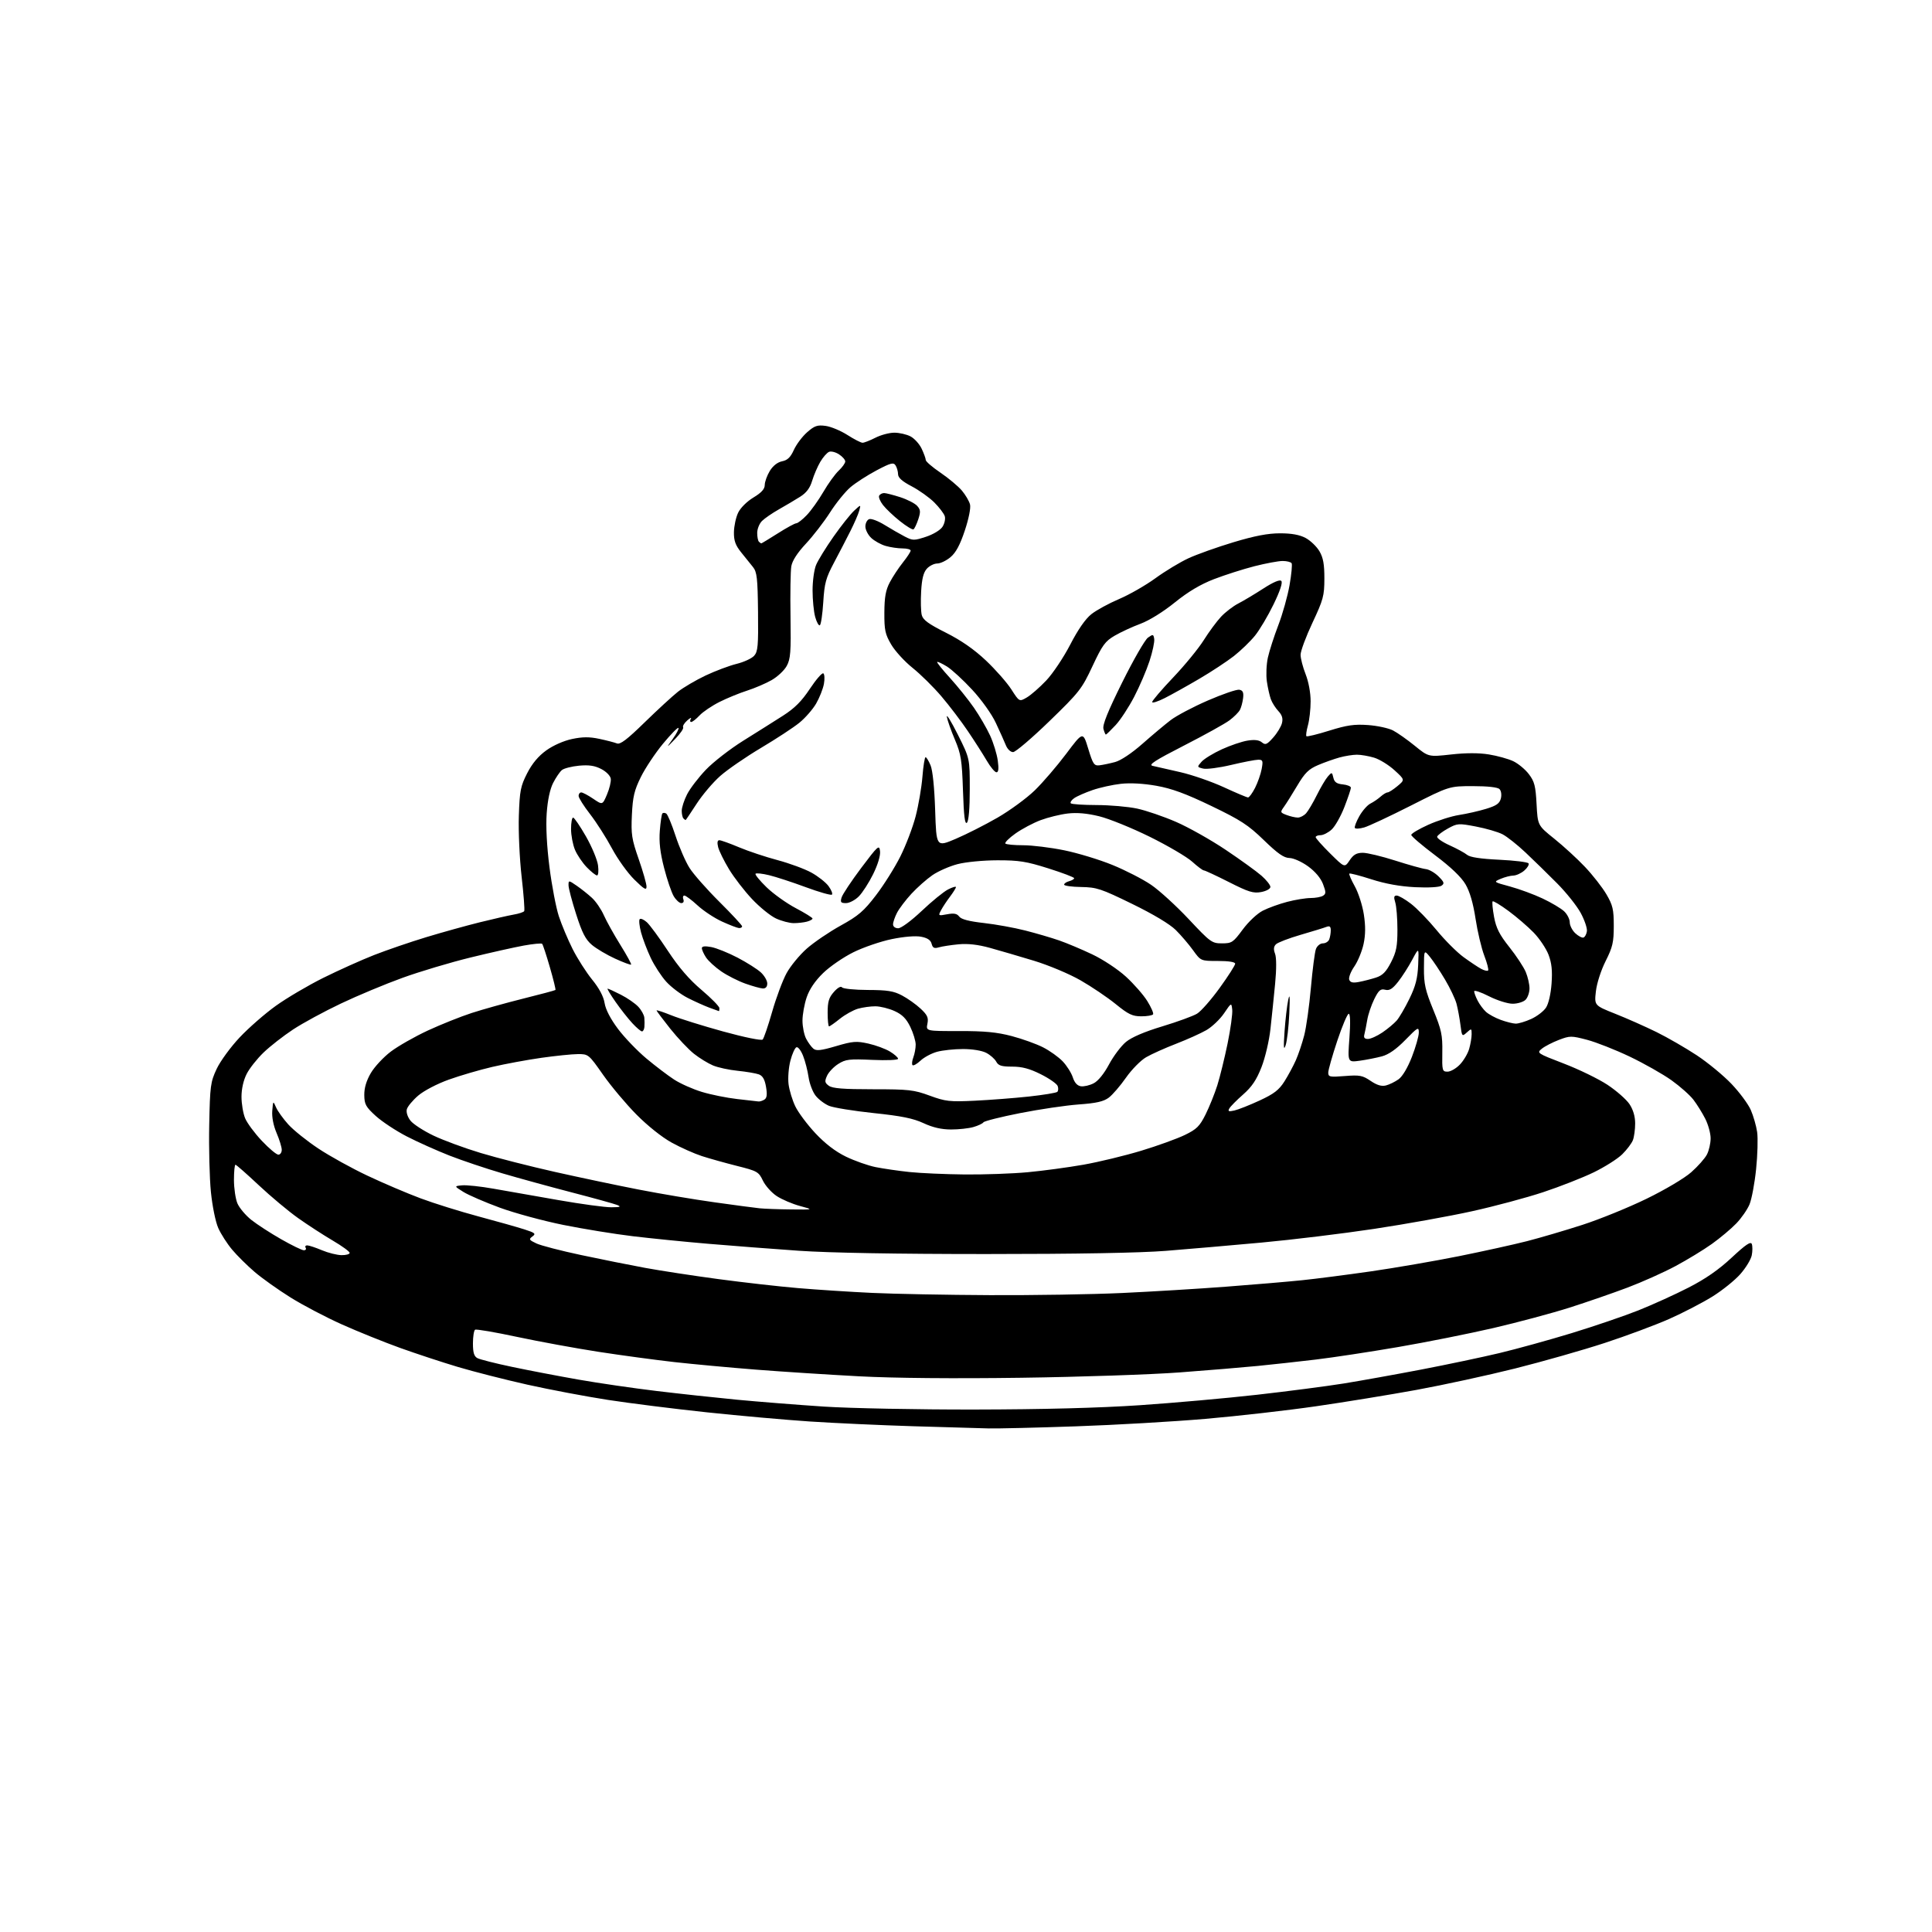 <?xml version="1.0" encoding="UTF-8" standalone="no"?>
<svg 
  version="1.1" 
  xmlns="http://www.w3.org/2000/svg" 
  xmlns:xlink="http://www.w3.org/1999/xlink" 
  xmlns:svg="http://www.w3.org/2000/svg"
  xmlns:rdf="http://www.w3.org/1999/02/22-rdf-syntax-ns#"
  xmlns:cc="http://creativecommons.org/ns#"
  xmlns:dc="http://purl.org/dc/elements/1.1/"
  viewBox="0 0 768 768"
  width="768"
  height="768"
>
<style>svg {background-color: white; }</style>"
<path stroke="none" fill="black" fill-rule="evenodd" d="M393.00,567.82C389.43,567.74 375.93,567.35 363.00,566.95C350.07,566.55 331.62,565.70 322.00,565.07C312.38,564.43 293.93,562.79 281.00,561.42C268.07,560.05 250.37,557.82 241.66,556.48C232.94,555.13 218.55,552.41 209.67,550.43C200.79,548.44 188.34,545.27 182.01,543.38C175.68,541.49 165.32,538.07 159.00,535.80C152.68,533.52 142.32,529.35 136.00,526.52C129.68,523.70 120.45,518.86 115.50,515.77C110.55,512.68 104.10,508.09 101.18,505.58C98.25,503.07 94.24,499.10 92.28,496.76C90.31,494.42 87.83,490.56 86.77,488.18C85.68,485.74 84.41,479.49 83.84,473.83C83.29,468.31 82.98,456.31 83.17,447.15C83.48,431.63 83.68,430.12 86.13,424.90C87.57,421.82 91.69,416.19 95.28,412.38C98.87,408.57 105.34,402.92 109.65,399.83C113.97,396.73 122.45,391.73 128.50,388.72C134.55,385.72 143.63,381.63 148.68,379.65C153.74,377.67 163.07,374.47 169.44,372.54C175.80,370.61 185.39,367.95 190.75,366.62C196.11,365.29 202.17,363.92 204.21,363.56C206.26,363.21 208.13,362.59 208.38,362.19C208.63,361.79 208.17,355.62 207.35,348.48C206.54,341.34 206.04,330.46 206.25,324.31C206.58,314.30 206.94,312.51 209.56,307.37C211.55,303.49 214.01,300.55 217.17,298.28C219.92,296.30 224.13,294.45 227.42,293.76C231.60,292.88 234.32,292.87 238.25,293.71C241.14,294.32 244.29,295.14 245.24,295.52C246.56,296.04 249.29,293.96 256.24,287.17C261.34,282.20 267.29,276.72 269.48,274.99C271.67,273.27 276.62,270.36 280.48,268.53C284.34,266.71 289.87,264.63 292.77,263.91C295.67,263.20 298.82,261.75 299.77,260.69C301.27,259.03 301.48,256.71 301.33,243.23C301.18,229.83 300.90,227.37 299.33,225.42C298.32,224.18 296.19,221.53 294.59,219.53C292.34,216.72 291.70,214.91 291.75,211.54C291.79,209.15 292.53,205.68 293.41,203.84C294.33,201.90 296.89,199.35 299.50,197.77C302.71,195.83 304.00,194.40 304.00,192.77C304.01,191.52 304.91,189.03 306.00,187.22C307.27,185.15 309.06,183.74 310.90,183.37C313.05,182.94 314.25,181.78 315.57,178.85C316.55,176.68 318.92,173.52 320.83,171.84C323.79,169.24 324.90,168.86 328.18,169.30C330.30,169.58 334.20,171.21 336.86,172.91C339.51,174.61 342.22,176.00 342.88,176.00C343.54,176.00 345.84,175.10 348.00,174.00C350.16,172.90 353.54,172.00 355.51,172.00C357.48,172.00 360.37,172.66 361.91,173.46C363.46,174.26 365.47,176.46 366.37,178.36C367.26,180.25 368.00,182.28 368.00,182.86C368.00,183.45 370.64,185.72 373.87,187.91C377.09,190.10 380.92,193.30 382.37,195.02C383.82,196.75 385.27,199.22 385.60,200.53C385.95,201.93 385.09,206.22 383.52,210.93C381.63,216.62 379.98,219.68 377.85,221.47C376.20,222.86 373.83,224.00 372.58,224.00C371.33,224.00 369.47,224.93 368.43,226.07C367.09,227.56 366.45,230.11 366.17,235.06C365.95,238.86 366.06,243.10 366.41,244.49C366.89,246.42 369.09,248.03 376.00,251.50C382.09,254.56 387.20,258.11 391.92,262.56C395.74,266.17 400.29,271.34 402.03,274.05C405.20,278.99 405.20,278.99 408.18,277.25C409.82,276.29 413.30,273.25 415.91,270.49C418.52,267.74 422.80,261.33 425.43,256.25C428.52,250.27 431.48,246.00 433.85,244.13C435.86,242.54 440.82,239.84 444.87,238.12C448.92,236.40 455.41,232.68 459.28,229.87C463.15,227.05 469.06,223.48 472.41,221.93C475.76,220.37 483.81,217.51 490.31,215.55C498.76,213.01 504.02,212.00 508.82,212.00C513.45,212.00 516.61,212.58 519.02,213.86C520.93,214.89 523.39,217.25 524.49,219.11C526.00,221.68 526.47,224.30 526.46,230.00C526.45,236.84 526.03,238.39 521.72,247.56C519.12,253.10 517.00,258.82 517.00,260.28C517.00,261.73 517.90,265.21 519.00,268.00C520.18,270.99 521.00,275.42 520.99,278.79C520.99,281.93 520.51,286.23 519.92,288.34C519.33,290.46 519.07,292.40 519.32,292.66C519.58,292.92 523.69,291.92 528.44,290.43C535.42,288.26 538.38,287.83 543.80,288.22C547.49,288.48 551.97,289.45 553.74,290.36C555.51,291.28 559.41,294.03 562.41,296.47C567.87,300.91 567.87,300.91 576.81,299.92C582.70,299.26 587.84,299.25 591.85,299.90C595.20,300.44 599.56,301.65 601.53,302.58C603.50,303.52 606.30,305.83 607.74,307.73C609.98,310.66 610.43,312.43 610.81,319.65C611.26,328.12 611.26,328.12 617.88,333.43C621.52,336.35 627.01,341.38 630.07,344.62C633.13,347.85 636.96,352.75 638.57,355.50C641.11,359.83 641.50,361.51 641.50,368.05C641.50,374.56 641.06,376.48 638.26,382.05C636.39,385.78 634.76,390.86 634.39,394.09C633.76,399.68 633.76,399.68 642.13,403.01C646.73,404.83 654.10,408.11 658.50,410.27C662.90,412.44 670.10,416.60 674.50,419.50C678.90,422.41 685.11,427.53 688.29,430.87C691.48,434.21 694.93,438.87 695.96,441.22C696.99,443.57 698.13,447.52 698.49,450.00C698.85,452.48 698.66,459.12 698.08,464.76C697.50,470.40 696.32,476.70 695.46,478.76C694.60,480.82 692.24,484.23 690.20,486.34C688.17,488.46 683.80,492.12 680.50,494.48C677.20,496.84 670.67,500.81 666.00,503.31C661.33,505.81 652.77,509.64 647.00,511.82C641.23,514.00 630.84,517.59 623.92,519.80C617.00,522.00 603.42,525.64 593.75,527.89C584.08,530.13 567.01,533.54 555.83,535.46C544.65,537.38 529.88,539.63 523.00,540.45C516.12,541.27 505.77,542.41 500.00,542.98C494.23,543.55 480.27,544.71 469.00,545.55C457.73,546.40 429.38,547.36 406.00,547.68C378.97,548.05 355.49,547.84 341.50,547.10C329.40,546.46 310.95,545.27 300.50,544.45C290.05,543.63 275.43,542.27 268.00,541.44C260.57,540.60 247.07,538.78 238.00,537.38C228.93,535.98 214.35,533.31 205.61,531.45C196.88,529.58 189.34,528.29 188.86,528.58C188.39,528.88 188.00,531.33 188.00,534.02C188.00,537.70 188.45,539.17 189.78,539.88C190.75,540.40 196.94,541.97 203.53,543.35C210.11,544.74 222.03,547.02 230.00,548.42C237.97,549.82 251.93,551.85 261.00,552.94C270.07,554.03 284.48,555.59 293.00,556.41C301.52,557.22 317.05,558.45 327.50,559.14C337.98,559.82 364.88,560.35 387.50,560.31C414.42,560.27 436.91,559.68 453.00,558.60C466.48,557.69 487.48,555.82 499.69,554.44C511.89,553.06 527.42,551.04 534.19,549.95C540.96,548.85 554.83,546.36 565.00,544.41C575.17,542.46 589.12,539.52 596.00,537.88C602.88,536.24 615.83,532.66 624.79,529.93C633.75,527.19 645.68,523.12 651.29,520.89C656.91,518.65 665.89,514.57 671.25,511.82C678.01,508.35 683.25,504.71 688.39,499.91C693.91,494.76 695.93,493.39 696.37,494.51C696.68,495.34 696.68,497.37 696.35,499.01C696.02,500.66 693.98,504.01 691.82,506.46C689.67,508.91 684.66,512.94 680.70,515.41C676.74,517.87 669.00,521.88 663.50,524.32C658.00,526.75 646.45,531.05 637.83,533.87C629.21,536.69 613.24,541.24 602.33,543.98C591.42,546.71 573.80,550.54 563.16,552.49C552.52,554.43 534.52,557.37 523.16,559.01C511.80,560.66 492.01,562.91 479.18,564.02C466.35,565.12 443.18,566.46 427.68,566.99C412.18,567.53 396.57,567.90 393.00,567.82zM393.50,514.84C410.55,514.92 434.18,514.54 446.00,513.99C457.82,513.44 476.50,512.31 487.50,511.47C498.50,510.64 512.00,509.49 517.50,508.92C523.00,508.36 535.38,506.76 545.00,505.38C554.62,503.99 570.38,501.27 580.00,499.34C589.62,497.40 601.77,494.72 607.00,493.38C612.23,492.04 622.12,489.13 629.00,486.91C635.88,484.69 647.35,480.02 654.50,476.54C661.85,472.96 669.58,468.38 672.28,465.99C674.91,463.67 677.73,460.49 678.53,458.94C679.34,457.38 680.00,454.48 680.00,452.51C680.00,450.54 679.04,447.03 677.86,444.71C676.68,442.39 674.57,439.00 673.18,437.18C671.79,435.35 667.85,431.86 664.44,429.42C661.02,426.98 653.55,422.75 647.84,420.02C642.13,417.30 634.50,414.29 630.88,413.34C624.62,411.70 624.07,411.70 619.67,413.38C617.12,414.36 614.07,415.93 612.90,416.88C610.81,418.57 610.98,418.69 621.63,422.78C627.61,425.07 635.42,428.87 638.99,431.22C642.55,433.58 646.49,437.03 647.74,438.90C649.21,441.11 650.00,443.80 650.00,446.58C650.00,448.94 649.60,451.92 649.11,453.21C648.62,454.49 646.71,457.03 644.86,458.85C643.01,460.67 637.90,463.90 633.50,466.04C629.10,468.17 620.10,471.70 613.50,473.89C606.90,476.08 594.20,479.49 585.28,481.46C576.36,483.44 558.81,486.60 546.28,488.49C533.75,490.38 513.60,492.83 501.50,493.94C489.40,495.05 472.30,496.53 463.50,497.23C453.15,498.05 427.90,498.50 392.00,498.50C356.47,498.50 329.66,498.03 317.50,497.19C307.05,496.46 290.85,495.22 281.50,494.42C272.15,493.63 258.65,492.27 251.50,491.41C244.35,490.55 231.97,488.54 224.00,486.94C216.03,485.34 204.64,482.25 198.71,480.08C192.78,477.90 186.25,475.08 184.21,473.81C180.50,471.50 180.50,471.50 183.71,471.19C185.47,471.02 191.10,471.62 196.21,472.53C201.32,473.43 212.93,475.48 222.00,477.06C231.07,478.65 240.53,479.93 243.00,479.91C246.60,479.88 247.06,479.70 245.32,478.99C244.12,478.51 236.02,476.27 227.32,474.01C218.62,471.75 206.17,468.33 199.65,466.41C193.14,464.50 183.69,461.32 178.65,459.35C173.62,457.37 165.98,453.95 161.69,451.74C157.39,449.52 151.85,445.86 149.37,443.61C145.41,440.01 144.85,438.98 144.81,435.29C144.78,432.47 145.64,429.58 147.42,426.54C148.89,424.04 152.46,420.21 155.36,418.02C158.26,415.83 164.88,412.06 170.07,409.65C175.26,407.25 183.10,404.11 187.50,402.68C191.90,401.25 201.12,398.68 207.99,396.96C214.86,395.25 220.63,393.71 220.80,393.53C220.97,393.36 219.97,389.28 218.57,384.46C217.18,379.64 215.80,375.46 215.51,375.18C215.22,374.89 211.95,375.20 208.24,375.87C204.54,376.54 194.97,378.68 187.00,380.63C179.03,382.58 166.88,386.21 160.00,388.70C153.12,391.19 142.10,395.79 135.50,398.93C128.90,402.06 120.35,406.70 116.50,409.24C112.65,411.78 107.39,415.88 104.81,418.36C102.23,420.83 99.19,424.67 98.06,426.89C96.78,429.39 96.00,432.85 96.00,435.99C96.00,438.78 96.65,442.63 97.45,444.54C98.25,446.46 101.24,450.49 104.10,453.51C106.95,456.53 109.90,459.00 110.65,459.00C111.39,459.00 112.00,458.14 112.00,457.08C112.00,456.03 111.08,453.02 109.95,450.39C108.68,447.42 108.03,444.07 108.23,441.56C108.56,437.52 108.57,437.51 109.74,440.20C110.38,441.68 112.57,444.73 114.60,446.98C116.63,449.23 122.00,453.54 126.53,456.55C131.06,459.56 139.88,464.44 146.13,467.38C152.38,470.33 161.85,474.37 167.17,476.35C172.48,478.34 182.83,481.57 190.17,483.54C197.50,485.50 205.71,487.82 208.42,488.69C212.72,490.07 213.13,490.43 211.65,491.51C210.13,492.62 210.29,492.91 213.23,494.29C215.03,495.13 223.03,497.21 231.00,498.90C238.97,500.60 250.45,502.89 256.50,504.01C262.55,505.12 275.60,507.12 285.50,508.45C295.40,509.78 309.67,511.40 317.21,512.04C324.74,512.68 338.02,513.54 346.71,513.95C355.39,514.36 376.45,514.76 393.50,514.84zM135.75,498.94C137.54,498.97 139.00,498.57 139.00,498.04C139.00,497.52 135.96,495.31 132.25,493.13C128.54,490.95 122.35,486.94 118.50,484.21C114.65,481.48 107.61,475.60 102.85,471.13C98.09,466.66 93.92,463.00 93.60,463.00C93.27,463.00 93.00,465.71 93.00,469.03C93.00,472.35 93.62,476.54 94.37,478.35C95.13,480.15 97.63,483.12 99.93,484.95C102.23,486.77 107.57,490.23 111.79,492.63C116.00,495.03 120.05,497.00 120.78,497.00C121.52,497.00 121.84,496.55 121.50,496.00C121.16,495.45 121.47,495.03 122.19,495.06C122.91,495.09 125.53,495.96 128.00,497.00C130.47,498.04 133.96,498.91 135.75,498.94zM314.50,480.77C323.50,480.87 323.50,480.87 318.00,479.40C314.98,478.59 310.81,476.81 308.75,475.45C306.69,474.09 304.22,471.32 303.25,469.29C301.60,465.82 301.03,465.49 293.00,463.48C288.32,462.30 282.02,460.54 279.00,459.56C275.98,458.58 270.57,456.17 267.00,454.20C263.17,452.10 257.41,447.51 252.99,443.04C248.86,438.87 242.89,431.75 239.72,427.23C234.04,419.12 233.89,419.00 229.73,419.02C227.40,419.03 220.86,419.70 215.20,420.50C209.53,421.31 200.75,422.93 195.70,424.11C190.64,425.29 182.84,427.57 178.37,429.18C173.74,430.84 168.52,433.57 166.24,435.52C164.05,437.40 162.01,439.85 161.72,440.96C161.41,442.13 162.02,444.02 163.17,445.48C164.25,446.86 168.37,449.53 172.32,451.42C176.27,453.30 184.73,456.42 191.12,458.34C197.51,460.27 210.78,463.65 220.62,465.86C230.45,468.07 245.47,471.23 254.00,472.89C262.52,474.55 276.02,476.82 284.00,477.93C291.98,479.05 300.07,480.13 302.00,480.32C303.93,480.52 309.55,480.72 314.50,480.77zM383.50,466.87C391.20,466.94 402.45,466.54 408.50,465.98C414.55,465.42 424.53,464.07 430.68,462.99C436.82,461.90 447.17,459.40 453.67,457.43C460.17,455.46 467.96,452.64 470.99,451.17C475.71,448.88 476.89,447.71 479.24,443.00C480.74,439.98 482.84,434.77 483.90,431.44C484.95,428.10 486.79,420.61 487.99,414.79C489.18,408.97 490.01,402.93 489.83,401.36C489.50,398.50 489.50,398.50 486.58,402.81C484.97,405.18 481.82,408.18 479.58,409.48C477.34,410.77 471.90,413.22 467.50,414.92C463.10,416.62 457.75,419.02 455.61,420.26C453.46,421.49 449.86,425.16 447.59,428.40C445.32,431.65 442.24,435.22 440.75,436.34C438.68,437.88 435.78,438.54 428.76,439.04C423.67,439.41 413.20,440.96 405.50,442.48C397.80,444.00 391.24,445.65 390.93,446.14C390.62,446.63 388.82,447.48 386.94,448.02C385.05,448.56 381.04,449.00 378.01,448.99C374.25,448.98 370.80,448.19 367.13,446.48C363.02,444.57 358.37,443.62 347.27,442.46C339.31,441.62 331.34,440.33 329.56,439.59C327.79,438.85 325.38,437.03 324.22,435.55C323.05,434.07 321.79,430.75 321.42,428.18C321.04,425.61 320.07,421.79 319.24,419.71C318.42,417.62 317.24,416.08 316.62,416.29C316.01,416.49 314.92,418.87 314.21,421.58C313.49,424.28 313.16,428.50 313.46,430.95C313.77,433.40 314.98,437.39 316.16,439.82C317.33,442.25 320.92,447.05 324.12,450.47C327.99,454.60 332.06,457.73 336.22,459.76C339.68,461.44 345.00,463.32 348.05,463.94C351.11,464.55 357.18,465.44 361.55,465.90C365.92,466.36 375.80,466.79 383.50,466.87zM490.68,441.44C492.23,441.09 496.73,439.31 500.69,437.48C506.44,434.82 508.42,433.30 510.60,429.85C512.09,427.48 514.13,423.70 515.12,421.46C516.12,419.21 517.61,414.77 518.44,411.59C519.27,408.40 520.46,399.88 521.10,392.65C521.74,385.42 522.64,378.49 523.10,377.25C523.58,375.99 524.80,375.00 525.87,375.00C526.92,375.00 528.06,374.29 528.39,373.42C528.73,372.55 529.00,370.93 529.00,369.81C529.00,368.29 528.56,367.96 527.25,368.46C526.29,368.84 521.67,370.25 517.00,371.61C512.33,372.97 507.92,374.66 507.21,375.37C506.29,376.28 506.19,377.37 506.85,379.11C507.43,380.63 507.44,385.22 506.88,391.04C506.38,396.24 505.55,404.32 505.03,409.00C504.51,413.75 502.93,420.48 501.45,424.25C499.48,429.29 497.62,432.04 494.15,435.09C491.59,437.34 489.13,439.83 488.68,440.63C488.02,441.79 488.40,441.95 490.68,441.44zM301.50,437.85C302.05,437.92 303.11,437.58 303.86,437.11C304.85,436.48 305.03,435.12 304.51,432.06C304.00,429.07 303.19,427.65 301.65,427.08C300.47,426.65 296.69,426.01 293.26,425.66C289.82,425.32 285.39,424.36 283.42,423.53C281.44,422.70 278.03,420.61 275.85,418.88C273.66,417.14 269.42,412.66 266.43,408.92C263.45,405.17 261.00,401.91 261.00,401.67C261.00,401.43 263.64,402.30 266.87,403.60C270.09,404.90 279.38,407.80 287.51,410.04C295.91,412.35 302.67,413.73 303.17,413.23C303.65,412.75 305.34,407.79 306.94,402.21C308.53,396.63 311.11,389.73 312.66,386.88C314.21,384.03 317.83,379.63 320.69,377.10C323.56,374.57 329.64,370.44 334.20,367.92C341.22,364.05 343.38,362.20 348.18,355.92C351.31,351.84 355.67,344.90 357.88,340.50C360.09,336.10 362.84,328.90 363.98,324.50C365.13,320.10 366.34,313.01 366.68,308.75C367.02,304.49 367.58,301.00 367.93,301.00C368.28,301.00 369.17,302.46 369.92,304.25C370.75,306.25 371.45,313.12 371.74,322.11C372.21,336.73 372.21,336.73 379.86,333.48C384.06,331.70 391.55,327.90 396.50,325.05C401.45,322.19 408.13,317.30 411.34,314.18C414.55,311.06 420.17,304.51 423.84,299.63C430.50,290.76 430.50,290.76 432.59,297.63C434.48,303.82 434.93,304.47 437.09,304.22C438.42,304.06 441.20,303.48 443.28,302.92C445.53,302.32 449.91,299.40 454.10,295.70C457.97,292.29 463.02,288.05 465.32,286.29C467.62,284.52 474.30,280.99 480.16,278.45C486.03,275.90 491.65,273.98 492.66,274.18C494.06,274.45 494.42,275.26 494.15,277.52C493.95,279.16 493.39,281.27 492.88,282.21C492.38,283.15 490.52,285.01 488.74,286.34C486.96,287.68 478.84,292.18 470.69,296.35C459.07,302.30 456.38,304.04 458.19,304.44C459.46,304.72 464.38,305.84 469.13,306.93C473.88,308.01 481.70,310.73 486.52,312.95C491.34,315.18 495.66,317.00 496.12,317.00C496.58,317.00 497.83,315.29 498.90,313.20C499.96,311.12 501.15,307.74 501.53,305.70C502.14,302.42 501.99,302.00 500.19,302.00C499.07,302.00 494.23,302.93 489.43,304.07C484.64,305.21 479.60,305.87 478.24,305.52C475.82,304.92 475.81,304.87 477.64,302.80C478.66,301.64 482.28,299.43 485.68,297.87C489.07,296.32 493.68,294.75 495.92,294.40C498.69,293.95 500.51,294.17 501.61,295.09C503.01,296.25 503.61,296.00 506.09,293.22C507.67,291.46 509.25,288.86 509.60,287.45C510.06,285.61 509.66,284.27 508.19,282.69C507.06,281.49 505.71,279.38 505.20,278.00C504.69,276.62 503.97,273.43 503.60,270.90C503.23,268.37 503.41,264.10 504.00,261.40C504.60,258.71 506.47,252.90 508.16,248.50C509.85,244.10 511.85,236.97 512.61,232.65C513.37,228.33 513.74,224.39 513.44,223.90C513.13,223.40 511.52,223.00 509.86,223.00C508.19,223.00 503.16,223.94 498.67,225.08C494.17,226.23 486.96,228.54 482.63,230.20C477.21,232.29 472.33,235.19 466.99,239.50C462.41,243.21 456.84,246.66 453.37,247.95C450.14,249.15 445.53,251.28 443.13,252.68C439.30,254.91 438.20,256.43 434.27,264.83C430.04,273.88 429.05,275.15 417.14,286.69C410.19,293.43 403.70,298.96 402.73,298.97C401.72,298.99 400.48,297.82 399.85,296.25C399.24,294.74 397.44,290.74 395.86,287.37C394.22,283.85 390.19,278.21 386.45,274.17C382.86,270.29 378.34,266.13 376.41,264.94C374.47,263.75 372.73,262.94 372.53,263.14C372.33,263.34 374.63,266.20 377.64,269.50C380.64,272.80 384.92,278.12 387.15,281.33C389.37,284.54 392.27,289.53 393.59,292.41C394.91,295.30 396.28,299.76 396.63,302.33C397.08,305.58 396.92,307.00 396.11,307.00C395.47,307.00 393.72,304.90 392.23,302.34C390.73,299.78 387.35,294.49 384.71,290.59C382.08,286.69 377.36,280.48 374.21,276.79C371.07,273.10 365.92,268.02 362.77,265.50C359.62,262.98 355.79,258.80 354.27,256.21C351.86,252.10 351.51,250.48 351.55,243.50C351.58,237.36 352.08,234.57 353.70,231.50C354.85,229.30 357.20,225.75 358.90,223.61C360.61,221.47 362.00,219.34 362.00,218.86C362.00,218.39 360.53,218.00 358.74,218.00C356.95,218.00 353.96,217.56 352.08,217.02C350.21,216.49 347.63,215.06 346.34,213.85C345.05,212.64 344.00,210.59 344.00,209.29C344.00,208.00 344.67,206.68 345.49,206.37C346.31,206.05 349.06,207.08 351.60,208.65C354.14,210.22 357.75,212.29 359.63,213.27C362.83,214.93 363.33,214.93 368.08,213.38C370.95,212.44 373.79,210.73 374.65,209.41C375.48,208.14 375.89,206.24 375.56,205.19C375.23,204.15 373.35,201.68 371.39,199.72C369.42,197.76 365.38,194.88 362.41,193.32C358.63,191.35 357.00,189.90 356.99,188.50C356.98,187.40 356.53,185.82 356.00,185.00C355.18,183.72 354.06,184.01 348.41,187.00C344.77,188.93 340.10,191.94 338.04,193.70C335.99,195.46 332.34,199.96 329.95,203.70C327.56,207.44 323.25,213.02 320.38,216.10C316.97,219.75 314.94,222.88 314.56,225.10C314.24,226.97 314.09,235.93 314.24,245.00C314.46,259.18 314.25,261.95 312.74,264.71C311.78,266.48 309.08,269.01 306.74,270.35C304.41,271.68 300.02,273.56 297.00,274.53C293.98,275.49 289.02,277.52 286.00,279.04C282.98,280.56 279.41,282.97 278.08,284.40C276.74,285.83 275.25,287.00 274.77,287.00C274.28,287.00 274.21,286.44 274.61,285.75C275.01,285.06 274.38,285.35 273.20,286.38C272.01,287.42 271.28,288.64 271.56,289.10C271.85,289.56 270.43,291.64 268.41,293.72C264.74,297.50 264.74,297.50 267.47,293.68C268.97,291.59 269.97,289.64 269.69,289.36C269.41,289.07 266.64,291.91 263.53,295.67C260.43,299.43 256.48,305.37 254.75,308.87C252.14,314.16 251.53,316.72 251.19,323.91C250.82,331.64 251.11,333.54 253.89,341.50C255.60,346.41 257.00,351.32 257.00,352.42C257.00,354.04 256.08,353.52 252.17,349.66C249.51,347.05 245.49,341.44 243.23,337.20C240.97,332.97 237.07,326.86 234.56,323.63C232.05,320.40 230.00,317.14 230.00,316.38C230.00,315.62 230.47,315.00 231.05,315.00C231.63,315.00 233.77,316.13 235.80,317.51C239.50,320.03 239.50,320.03 241.29,315.82C242.28,313.50 242.95,310.68 242.79,309.55C242.63,308.39 240.98,306.71 239.00,305.69C236.41,304.35 234.11,304.01 230.18,304.37C227.26,304.65 224.19,305.43 223.36,306.12C222.53,306.80 220.96,309.11 219.87,311.25C218.62,313.71 217.68,318.11 217.32,323.31C216.95,328.50 217.36,336.37 218.43,344.77C219.36,352.07 221.04,360.83 222.15,364.23C223.27,367.63 225.74,373.51 227.64,377.29C229.55,381.06 233.04,386.53 235.40,389.43C238.20,392.87 239.92,396.11 240.34,398.75C240.75,401.31 242.70,405.06 245.67,409.02C248.25,412.45 253.32,417.72 256.93,420.75C260.54,423.77 265.52,427.55 268.00,429.16C270.48,430.77 275.43,432.97 279.00,434.05C282.57,435.14 288.88,436.41 293.00,436.88C297.12,437.35 300.95,437.79 301.50,437.85zM387.50,437.55C393.55,437.26 403.23,436.51 409.00,435.89C414.77,435.26 419.85,434.43 420.28,434.04C420.71,433.65 420.78,432.60 420.44,431.70C420.09,430.80 417.08,428.70 413.74,427.03C409.28,424.80 406.28,424.00 402.38,424.00C398.10,424.00 396.86,423.61 396.01,422.01C395.42,420.92 393.63,419.34 392.02,418.51C390.32,417.63 386.47,417.00 382.80,417.01C379.33,417.01 374.70,417.50 372.50,418.10C370.30,418.70 367.34,420.28 365.93,421.61C364.52,422.94 363.08,423.75 362.74,423.41C362.41,423.07 362.55,421.69 363.06,420.33C363.58,418.98 364.00,416.69 364.00,415.25C364.00,413.81 363.04,410.64 361.86,408.20C360.26,404.91 358.66,403.30 355.61,401.91C353.35,400.88 349.92,400.03 347.99,400.02C346.06,400.01 342.94,400.44 341.05,400.98C339.17,401.53 335.93,403.33 333.87,404.98C331.81,406.64 329.87,408.00 329.56,408.00C329.25,408.00 329.00,405.55 329.00,402.56C329.00,398.18 329.49,396.56 331.48,394.31C332.99,392.60 334.27,391.89 334.73,392.50C335.15,393.05 339.77,393.51 345.00,393.53C352.75,393.55 355.25,393.95 358.56,395.71C360.80,396.89 364.12,399.24 365.94,400.94C368.67,403.49 369.14,404.54 368.66,406.96C368.07,409.88 368.07,409.88 381.29,409.86C391.40,409.84 396.29,410.31 402.15,411.85C406.36,412.96 411.99,414.98 414.65,416.34C417.32,417.70 420.83,420.21 422.46,421.93C424.08,423.64 425.88,426.49 426.46,428.27C427.15,430.41 428.24,431.60 429.68,431.81C430.88,431.98 433.17,431.45 434.76,430.62C436.54,429.71 438.89,426.80 440.86,423.11C442.63,419.80 445.66,415.78 447.59,414.18C449.88,412.30 454.95,410.13 462.05,407.99C468.06,406.17 474.27,403.91 475.85,402.95C477.43,401.99 481.48,397.37 484.86,392.69C488.24,388.02 491.00,383.70 491.00,383.09C491.00,382.41 488.45,382.00 484.17,382.00C477.34,382.00 477.34,382.00 474.27,377.75C472.59,375.41 469.49,371.79 467.40,369.71C465.01,367.34 458.52,363.45 450.04,359.31C437.63,353.25 435.94,352.70 429.76,352.60C426.05,352.55 423.01,352.12 423.01,351.66C423.00,351.19 423.90,350.58 425.00,350.29C426.10,350.00 427.00,349.47 427.00,349.10C427.00,348.73 422.39,346.98 416.75,345.20C407.99,342.43 405.04,341.96 396.46,341.98C390.81,341.99 383.89,342.66 380.63,343.51C377.44,344.34 372.95,346.31 370.64,347.90C368.34,349.49 364.59,352.81 362.31,355.28C360.03,357.75 357.46,361.15 356.58,362.84C355.71,364.52 355.00,366.60 355.00,367.45C355.00,368.35 355.87,369.00 357.05,369.00C358.22,369.00 362.24,366.03 366.38,362.12C370.38,358.33 375.08,354.49 376.83,353.59C378.57,352.69 380.00,352.26 380.00,352.63C380.00,353.00 378.95,354.70 377.66,356.41C376.37,358.11 374.76,360.54 374.09,361.81C372.90,364.06 372.95,364.10 376.49,363.44C379.21,362.93 380.40,363.15 381.30,364.35C382.11,365.44 385.26,366.26 391.08,366.91C395.80,367.44 403.23,368.78 407.58,369.90C411.94,371.01 417.98,372.78 421.00,373.83C424.02,374.87 429.96,377.37 434.19,379.38C438.51,381.43 444.37,385.31 447.58,388.24C450.71,391.11 454.54,395.47 456.07,397.94C457.60,400.40 458.64,402.77 458.37,403.21C458.10,403.64 455.99,404.00 453.69,404.00C450.15,404.00 448.54,403.23 443.50,399.13C440.20,396.45 433.90,392.20 429.50,389.68C425.05,387.13 416.84,383.69 411.00,381.91C405.23,380.16 397.35,377.85 393.50,376.79C388.72,375.47 384.76,375.03 381.00,375.38C377.98,375.67 374.46,376.21 373.19,376.59C371.37,377.12 370.76,376.82 370.33,375.16C369.95,373.69 368.67,372.84 366.14,372.36C363.94,371.94 359.33,372.32 354.50,373.31C350.10,374.21 343.25,376.56 339.27,378.52C335.30,380.48 329.86,384.21 327.20,386.81C324.01,389.91 321.77,393.22 320.67,396.44C319.75,399.15 319.00,403.32 319.00,405.73C319.00,408.13 319.65,411.35 320.43,412.87C321.22,414.40 322.53,416.19 323.33,416.86C324.49,417.82 326.33,417.62 332.32,415.86C339.01,413.89 340.43,413.78 345.19,414.84C348.13,415.50 351.99,416.92 353.77,418.01C355.55,419.09 357.00,420.38 357.00,420.88C357.00,421.39 352.56,421.58 346.75,421.32C337.63,420.91 336.14,421.08 333.23,422.93C331.43,424.06 329.42,426.17 328.77,427.61C327.75,429.85 327.85,430.42 329.48,431.61C330.91,432.66 335.25,433.00 347.02,433.00C361.27,433.00 363.27,433.22 369.58,435.54C375.89,437.85 377.47,438.03 387.50,437.55zM550.91,431.49C552.27,431.15 554.53,430.04 555.94,429.04C557.50,427.92 559.57,424.45 561.25,420.13C562.76,416.23 564.00,411.88 564.00,410.47C564.00,408.08 563.64,408.28 558.67,413.37C555.05,417.08 552.04,419.18 549.32,419.92C547.10,420.51 543.14,421.29 540.50,421.66C535.70,422.31 535.70,422.31 536.41,412.66C536.86,406.55 536.76,403.00 536.14,403.00C535.61,403.00 533.55,407.84 531.58,413.75C529.61,419.67 528.00,425.35 528.00,426.39C528.00,428.10 528.61,428.22 534.61,427.74C540.47,427.27 541.63,427.49 544.83,429.66C547.34,431.37 549.19,431.92 550.91,431.49zM575.42,426.00C576.63,426.00 578.84,424.73 580.33,423.17C581.82,421.62 583.48,418.81 584.02,416.93C584.56,415.05 585.00,412.43 585.00,411.10C585.00,408.78 584.92,408.76 583.07,410.43C581.20,412.13 581.13,412.04 580.54,407.34C580.20,404.68 579.50,400.93 578.99,399.00C578.47,397.07 576.42,392.75 574.42,389.39C572.43,386.03 569.73,381.98 568.43,380.39C566.07,377.50 566.07,377.50 566.04,384.88C566.01,391.15 566.56,393.62 569.73,401.38C573.01,409.39 573.45,411.44 573.34,418.25C573.22,425.61 573.33,426.00 575.42,426.00zM511.06,415.50C510.29,417.78 510.18,416.46 510.63,410.00C510.96,405.32 511.61,399.70 512.08,397.50C512.70,394.62 512.82,396.15 512.51,403.00C512.27,408.23 511.62,413.85 511.06,415.50zM543.79,413.00C544.85,413.00 547.42,411.84 549.51,410.43C551.59,409.02 554.15,406.88 555.21,405.68C556.26,404.48 558.54,400.57 560.28,397.00C562.73,391.98 563.51,388.91 563.75,383.50C564.05,376.50 564.05,376.50 561.39,381.50C559.93,384.25 557.41,388.19 555.79,390.25C553.51,393.14 552.33,393.87 550.62,393.44C548.79,392.98 548.05,393.62 546.28,397.19C545.11,399.56 543.85,403.30 543.49,405.50C543.12,407.70 542.61,410.29 542.35,411.25C542.01,412.48 542.44,413.00 543.79,413.00zM255.20,410.00C254.75,410.00 253.03,408.54 251.37,406.75C249.71,404.96 246.69,401.14 244.68,398.25C242.66,395.36 241.24,393.00 241.53,393.00C241.83,393.00 244.19,394.08 246.78,395.40C249.38,396.72 252.50,398.88 253.72,400.19C254.95,401.50 256.03,403.46 256.13,404.54C256.23,405.62 256.25,407.29 256.16,408.25C256.07,409.21 255.64,410.00 255.20,410.00zM602.50,406.91C603.60,406.93 606.38,406.10 608.67,405.06C610.97,404.02 613.62,401.99 614.56,400.55C615.58,399.00 616.47,395.11 616.77,390.97C617.14,385.82 616.82,382.82 615.56,379.51C614.61,377.04 611.96,373.09 609.66,370.72C607.36,368.35 602.86,364.48 599.66,362.12C596.46,359.76 593.62,358.04 593.35,358.31C593.08,358.58 593.34,361.36 593.91,364.49C594.74,368.94 596.05,371.54 599.99,376.49C602.76,379.97 605.69,384.42 606.51,386.38C607.33,388.33 608.00,391.27 608.00,392.90C608.00,394.52 607.29,396.56 606.43,397.43C605.56,398.29 603.26,399.00 601.30,399.00C599.34,399.00 595.12,397.67 591.87,396.02C588.64,394.37 586.00,393.50 586.00,394.06C586.00,394.63 586.63,396.32 587.40,397.80C588.17,399.29 589.66,401.29 590.71,402.24C591.77,403.20 594.40,404.63 596.57,405.42C598.73,406.21 601.40,406.88 602.50,406.91zM285.75,401.93C285.61,401.89 283.91,401.27 281.97,400.56C280.03,399.84 276.18,398.11 273.41,396.71C270.64,395.30 266.78,392.39 264.84,390.24C262.89,388.09 260.12,383.83 258.68,380.79C257.24,377.74 255.51,373.18 254.83,370.66C254.16,368.13 253.91,365.75 254.30,365.37C254.68,364.99 255.95,365.54 257.12,366.59C258.30,367.64 262.07,372.77 265.51,378.00C269.82,384.55 273.97,389.37 278.86,393.50C282.76,396.80 285.96,400.06 285.97,400.75C285.99,401.44 285.89,401.97 285.75,401.93zM303.25,392.93C302.29,392.89 299.15,392.02 296.29,391.00C293.42,389.98 289.10,387.79 286.69,386.13C284.28,384.47 281.56,381.98 280.65,380.59C279.74,379.21 279.00,377.55 279.00,376.92C279.00,376.14 280.19,376.00 282.75,376.47C284.81,376.86 289.52,378.76 293.22,380.69C296.92,382.63 301.08,385.27 302.47,386.56C303.86,387.85 305.00,389.83 305.00,390.95C305.00,392.26 304.37,392.97 303.25,392.93zM540.21,390.34C542.02,390.00 545.05,389.22 546.95,388.61C549.60,387.75 550.98,386.36 552.95,382.53C555.06,378.42 555.50,376.18 555.50,369.53C555.50,365.11 555.11,360.26 554.64,358.75C553.98,356.63 554.11,356.00 555.21,356.00C555.99,356.00 558.54,357.46 560.87,359.25C563.21,361.04 567.79,365.76 571.07,369.75C574.34,373.74 579.16,378.55 581.76,380.45C584.37,382.35 587.51,384.45 588.75,385.12C589.99,385.79 591.24,386.09 591.54,385.79C591.84,385.49 591.16,382.83 590.02,379.87C588.89,376.92 587.33,370.32 586.55,365.20C585.60,359.00 584.28,354.45 582.56,351.52C580.87,348.64 576.75,344.70 570.50,340.00C565.27,336.07 561.00,332.42 561.00,331.89C561.00,331.35 564.04,329.54 567.75,327.87C571.46,326.19 576.98,324.44 580.00,323.97C583.02,323.51 587.86,322.41 590.74,321.53C594.88,320.27 596.11,319.39 596.62,317.39C596.98,315.93 596.75,314.35 596.07,313.68C595.34,312.94 591.37,312.50 585.50,312.50C576.11,312.50 576.11,312.50 560.80,320.26C552.39,324.52 544.04,328.43 542.26,328.93C540.48,329.44 538.83,329.53 538.58,329.13C538.33,328.73 539.12,326.63 540.34,324.47C541.55,322.31 543.54,320.04 544.76,319.43C545.99,318.82 547.81,317.57 548.82,316.66C549.83,315.75 551.07,315.00 551.58,315.00C552.09,314.99 553.85,313.86 555.50,312.49C558.50,309.99 558.50,309.99 554.33,306.18C552.03,304.08 548.38,301.83 546.21,301.18C544.04,300.53 540.97,300.00 539.38,300.01C537.80,300.01 534.70,300.50 532.50,301.10C530.30,301.71 526.45,303.07 523.94,304.14C520.22,305.73 518.70,307.22 515.69,312.29C513.66,315.71 511.28,319.50 510.39,320.73C508.85,322.87 508.90,323.01 511.45,323.98C512.93,324.54 514.93,325.00 515.91,325.00C516.89,325.00 518.38,324.21 519.23,323.25C520.08,322.29 522.00,319.02 523.50,316.00C525.00,312.98 526.96,309.67 527.86,308.65C529.42,306.88 529.50,306.89 530.03,309.15C530.44,310.92 531.37,311.58 533.79,311.81C535.56,311.99 537.00,312.58 537.00,313.14C537.00,313.70 535.83,317.16 534.41,320.83C532.98,324.50 530.71,328.51 529.35,329.75C528.00,330.99 526.01,332.00 524.94,332.00C523.87,332.00 523.00,332.35 523.00,332.78C523.00,333.21 525.59,336.13 528.76,339.26C534.51,344.96 534.51,344.96 536.51,341.98C538.03,339.71 539.26,339.01 541.74,339.00C543.52,339.00 549.34,340.40 554.68,342.11C560.02,343.82 565.47,345.34 566.80,345.48C568.12,345.63 570.39,346.94 571.85,348.40C574.11,350.67 574.28,351.21 573.00,352.09C572.12,352.69 567.78,352.93 562.50,352.67C556.52,352.37 550.70,351.32 545.16,349.54C540.57,348.06 536.62,347.04 536.39,347.27C536.16,347.51 537.13,349.77 538.54,352.30C539.96,354.83 541.58,359.86 542.14,363.46C542.86,368.12 542.83,371.55 542.04,375.26C541.42,378.14 539.76,382.18 538.34,384.22C536.92,386.27 536.03,388.63 536.34,389.46C536.77,390.57 537.78,390.80 540.21,390.34zM250.88,383.44C250.67,383.65 247.80,382.58 244.50,381.07C241.20,379.56 237.05,377.10 235.28,375.60C232.76,373.47 231.38,370.79 229.03,363.42C227.36,358.23 226.00,353.05 226.00,351.92C226.00,349.88 226.03,349.88 229.25,352.09C231.04,353.32 233.77,355.49 235.31,356.91C236.86,358.33 238.99,361.44 240.04,363.83C241.10,366.21 244.05,371.52 246.61,375.62C249.16,379.72 251.09,383.24 250.88,383.44zM485.75,375.00C489.66,375.00 490.20,374.64 493.99,369.51C496.30,366.39 499.76,363.14 502.00,362.00C504.16,360.90 508.52,359.32 511.68,358.50C514.84,357.67 519.01,356.99 520.96,356.98C522.91,356.98 525.14,356.57 525.92,356.07C527.14,355.30 527.14,354.66 525.91,351.41C525.01,349.05 522.80,346.43 519.99,344.39C517.48,342.57 514.21,341.10 512.58,341.07C510.35,341.02 507.91,339.31 502.40,333.97C496.18,327.94 493.21,326.00 481.50,320.37C471.33,315.48 465.78,313.44 459.68,312.36C454.55,311.45 449.29,311.16 445.56,311.58C442.29,311.94 437.22,313.06 434.30,314.07C431.38,315.08 428.09,316.52 427.00,317.29C425.91,318.05 425.31,318.98 425.67,319.34C426.04,319.70 430.65,320.01 435.92,320.02C441.19,320.03 448.43,320.66 452.00,321.42C455.57,322.18 462.56,324.57 467.53,326.73C472.49,328.89 481.36,333.88 487.24,337.83C493.11,341.77 499.51,346.39 501.46,348.10C503.41,349.81 505.00,351.82 505.00,352.56C505.00,353.32 503.41,354.21 501.34,354.60C498.22,355.18 496.33,354.60 488.52,350.64C483.48,348.09 478.99,346.00 478.55,346.00C478.11,346.00 476.02,344.44 473.91,342.53C471.80,340.63 464.23,336.18 457.08,332.65C449.94,329.13 440.89,325.45 436.97,324.49C432.11,323.30 428.12,322.95 424.44,323.38C421.47,323.73 416.63,324.92 413.68,326.02C410.73,327.12 406.22,329.52 403.65,331.34C401.09,333.16 399.29,334.96 399.66,335.33C400.03,335.70 403.23,336.00 406.76,336.00C410.29,336.00 417.61,336.90 423.02,338.00C428.42,339.10 437.08,341.73 442.25,343.85C447.42,345.96 454.31,349.50 457.57,351.72C460.83,353.93 467.56,360.08 472.53,365.37C481.16,374.57 481.75,375.00 485.75,375.00zM629.45,372.69C630.03,372.50 630.64,371.37 630.82,370.18C630.99,368.99 629.88,365.72 628.35,362.90C626.82,360.09 622.60,354.79 618.97,351.14C615.35,347.49 609.71,341.98 606.44,338.90C603.17,335.81 599.04,332.54 597.26,331.63C595.48,330.71 590.75,329.33 586.76,328.57C579.81,327.24 579.33,327.27 575.57,329.34C573.41,330.53 571.49,331.98 571.30,332.57C571.11,333.16 573.33,334.71 576.23,336.02C579.13,337.33 582.27,339.04 583.21,339.82C584.35,340.77 588.57,341.41 595.99,341.76C602.08,342.05 607.31,342.70 607.62,343.20C607.93,343.70 607.17,344.98 605.94,346.05C604.70,347.12 602.75,348.02 601.60,348.05C600.44,348.07 598.18,348.65 596.56,349.34C593.62,350.60 593.62,350.60 600.26,352.40C603.92,353.39 609.74,355.53 613.21,357.17C616.67,358.80 620.51,361.09 621.75,362.24C622.99,363.40 624.00,365.38 624.00,366.64C624.00,367.89 624.99,369.85 626.20,370.98C627.42,372.11 628.88,372.88 629.45,372.69zM293.75,368.92C293.06,368.87 290.04,367.71 287.03,366.34C284.02,364.97 279.64,362.08 277.30,359.92C274.96,357.76 272.60,356.00 272.05,356.00C271.51,356.00 271.32,356.68 271.64,357.50C271.98,358.39 271.65,359.00 270.82,359.00C270.06,359.00 268.70,357.75 267.80,356.23C266.90,354.71 265.18,349.65 263.98,344.98C262.41,338.87 261.93,334.74 262.29,330.19C262.56,326.73 263.02,323.64 263.32,323.34C263.62,323.04 264.31,323.07 264.85,323.41C265.40,323.75 267.06,327.73 268.54,332.26C270.02,336.79 272.51,342.52 274.08,345.00C275.64,347.48 280.99,353.54 285.96,358.48C290.93,363.42 295.00,367.81 295.00,368.23C295.00,368.65 294.44,368.96 293.75,368.92zM315.50,366.96C313.85,366.96 310.70,366.13 308.50,365.12C306.30,364.11 302.00,360.63 298.95,357.39C295.90,354.15 291.77,348.80 289.78,345.50C287.79,342.20 285.85,338.26 285.47,336.75C285.02,334.93 285.18,334.00 285.95,334.00C286.59,334.00 290.12,335.27 293.80,336.82C297.49,338.37 304.36,340.66 309.08,341.91C313.80,343.17 319.84,345.39 322.50,346.85C325.16,348.31 328.24,350.73 329.35,352.23C330.46,353.74 331.07,355.26 330.71,355.62C330.35,355.98 325.66,354.65 320.28,352.66C314.90,350.67 308.35,348.53 305.71,347.90C303.08,347.26 300.66,347.00 300.34,347.32C300.03,347.64 302.00,350.06 304.72,352.70C307.45,355.34 312.67,359.07 316.33,361.00C319.99,362.93 322.99,364.79 322.99,365.13C323.00,365.48 321.99,366.04 320.75,366.37C319.51,366.70 317.15,366.97 315.50,366.96zM336.30,359.00C334.24,359.00 333.97,358.65 334.55,356.75C334.92,355.51 338.44,350.23 342.36,345.00C349.04,336.12 349.52,335.69 349.83,338.37C350.03,340.11 348.95,343.70 347.09,347.48C345.40,350.90 342.83,354.90 341.37,356.35C339.92,357.81 337.63,359.00 336.30,359.00zM237.33,348.00C236.81,348.00 234.98,346.54 233.25,344.75C231.52,342.96 229.40,339.83 228.55,337.78C227.70,335.74 227.00,332.02 227.00,329.53C227.00,327.04 227.37,325.00 227.82,325.00C228.27,325.00 230.56,328.36 232.91,332.46C235.26,336.56 237.42,341.74 237.72,343.96C238.02,346.19 237.84,348.00 237.33,348.00zM384.38,327.02C383.55,327.84 383.14,324.52 382.80,314.32C382.39,302.07 382.02,299.76 379.58,294.00C378.06,290.43 376.63,286.38 376.40,285.00C376.17,283.62 378.12,286.77 380.74,291.99C385.50,301.48 385.50,301.48 385.50,313.69C385.50,321.36 385.08,326.31 384.38,327.02zM272.53,326.00C272.42,326.00 272.03,325.70 271.67,325.33C271.30,324.97 271.00,323.60 271.00,322.29C271.00,320.99 271.96,318.05 273.13,315.75C274.29,313.46 277.65,309.07 280.59,305.99C283.53,302.91 290.23,297.71 295.47,294.44C300.71,291.17 307.82,286.70 311.25,284.50C315.88,281.54 318.65,278.77 321.94,273.81C324.38,270.13 326.78,267.37 327.28,267.67C327.77,267.98 327.88,269.87 327.52,271.86C327.15,273.86 325.76,277.38 324.42,279.69C323.08,281.99 320.08,285.43 317.74,287.32C315.41,289.22 308.55,293.71 302.50,297.31C296.45,300.91 289.15,305.94 286.28,308.48C283.41,311.02 279.19,316.00 276.89,319.55C274.60,323.10 272.63,326.00 272.53,326.00zM439.60,292.00C439.40,292.00 438.97,290.99 438.64,289.75C438.21,288.15 440.37,282.80 446.10,271.25C450.54,262.31 455.14,254.31 456.33,253.47C458.34,252.05 458.52,252.09 458.82,254.00C459.00,255.13 458.16,259.08 456.95,262.78C455.74,266.47 453.00,272.88 450.85,277.00C448.71,281.12 445.39,286.19 443.47,288.25C441.54,290.31 439.81,292.00 439.60,292.00zM462.98,277.51C460.24,278.90 458.00,279.60 458.00,279.07C458.00,278.54 461.76,274.14 466.36,269.30C470.96,264.46 476.42,257.80 478.49,254.50C480.56,251.20 483.66,247.00 485.38,245.16C487.10,243.33 490.18,240.96 492.24,239.90C494.30,238.84 498.77,236.17 502.17,233.97C506.16,231.39 508.71,230.31 509.33,230.93C509.95,231.55 508.87,234.86 506.28,240.20C504.07,244.76 500.74,250.38 498.88,252.68C497.02,254.98 493.25,258.62 490.50,260.78C487.75,262.93 481.56,267.01 476.73,269.84C471.91,272.67 465.73,276.12 462.98,277.51zM325.91,248.55C325.47,248.83 324.64,247.35 324.06,245.28C323.48,243.20 323.01,238.45 323.01,234.72C323.00,230.99 323.63,226.42 324.41,224.57C325.18,222.72 328.29,217.67 331.32,213.35C334.35,209.03 338.05,204.38 339.54,203.00C342.25,200.50 342.25,200.50 341.56,203.00C341.18,204.38 339.62,207.97 338.10,211.00C336.58,214.03 333.64,219.69 331.57,223.59C328.29,229.75 327.73,231.81 327.26,239.37C326.96,244.15 326.35,248.28 325.91,248.55zM302.63,216.00C302.79,216.00 305.75,214.20 309.21,212.01C312.67,209.81 315.97,208.01 316.55,208.01C317.13,208.00 319.01,206.54 320.72,204.75C322.43,202.96 325.40,198.80 327.32,195.50C329.24,192.20 331.98,188.41 333.41,187.08C334.83,185.74 336.00,184.11 336.00,183.44C336.00,182.77 334.90,181.51 333.55,180.63C332.21,179.74 330.43,179.28 329.60,179.60C328.77,179.92 327.19,181.70 326.09,183.57C324.99,185.43 323.54,188.82 322.85,191.09C321.98,194.02 320.58,195.88 318.06,197.47C316.10,198.71 312.32,200.95 309.65,202.46C306.98,203.97 303.94,206.06 302.90,207.10C301.85,208.15 301.00,210.28 301.00,211.83C301.00,213.39 301.30,214.97 301.67,215.33C302.03,215.70 302.47,216.00 302.63,216.00zM363.13,210.42C362.73,210.67 360.32,209.21 357.77,207.18C355.22,205.16 352.18,202.27 351.00,200.76C349.83,199.25 349.15,197.56 349.49,197.01C349.84,196.45 350.71,196.00 351.44,196.00C352.17,196.00 355.06,196.74 357.86,197.64C360.66,198.55 363.68,200.09 364.57,201.08C365.94,202.59 366.01,203.44 365.03,206.42C364.38,208.38 363.53,210.17 363.13,210.42z" />

</svg>